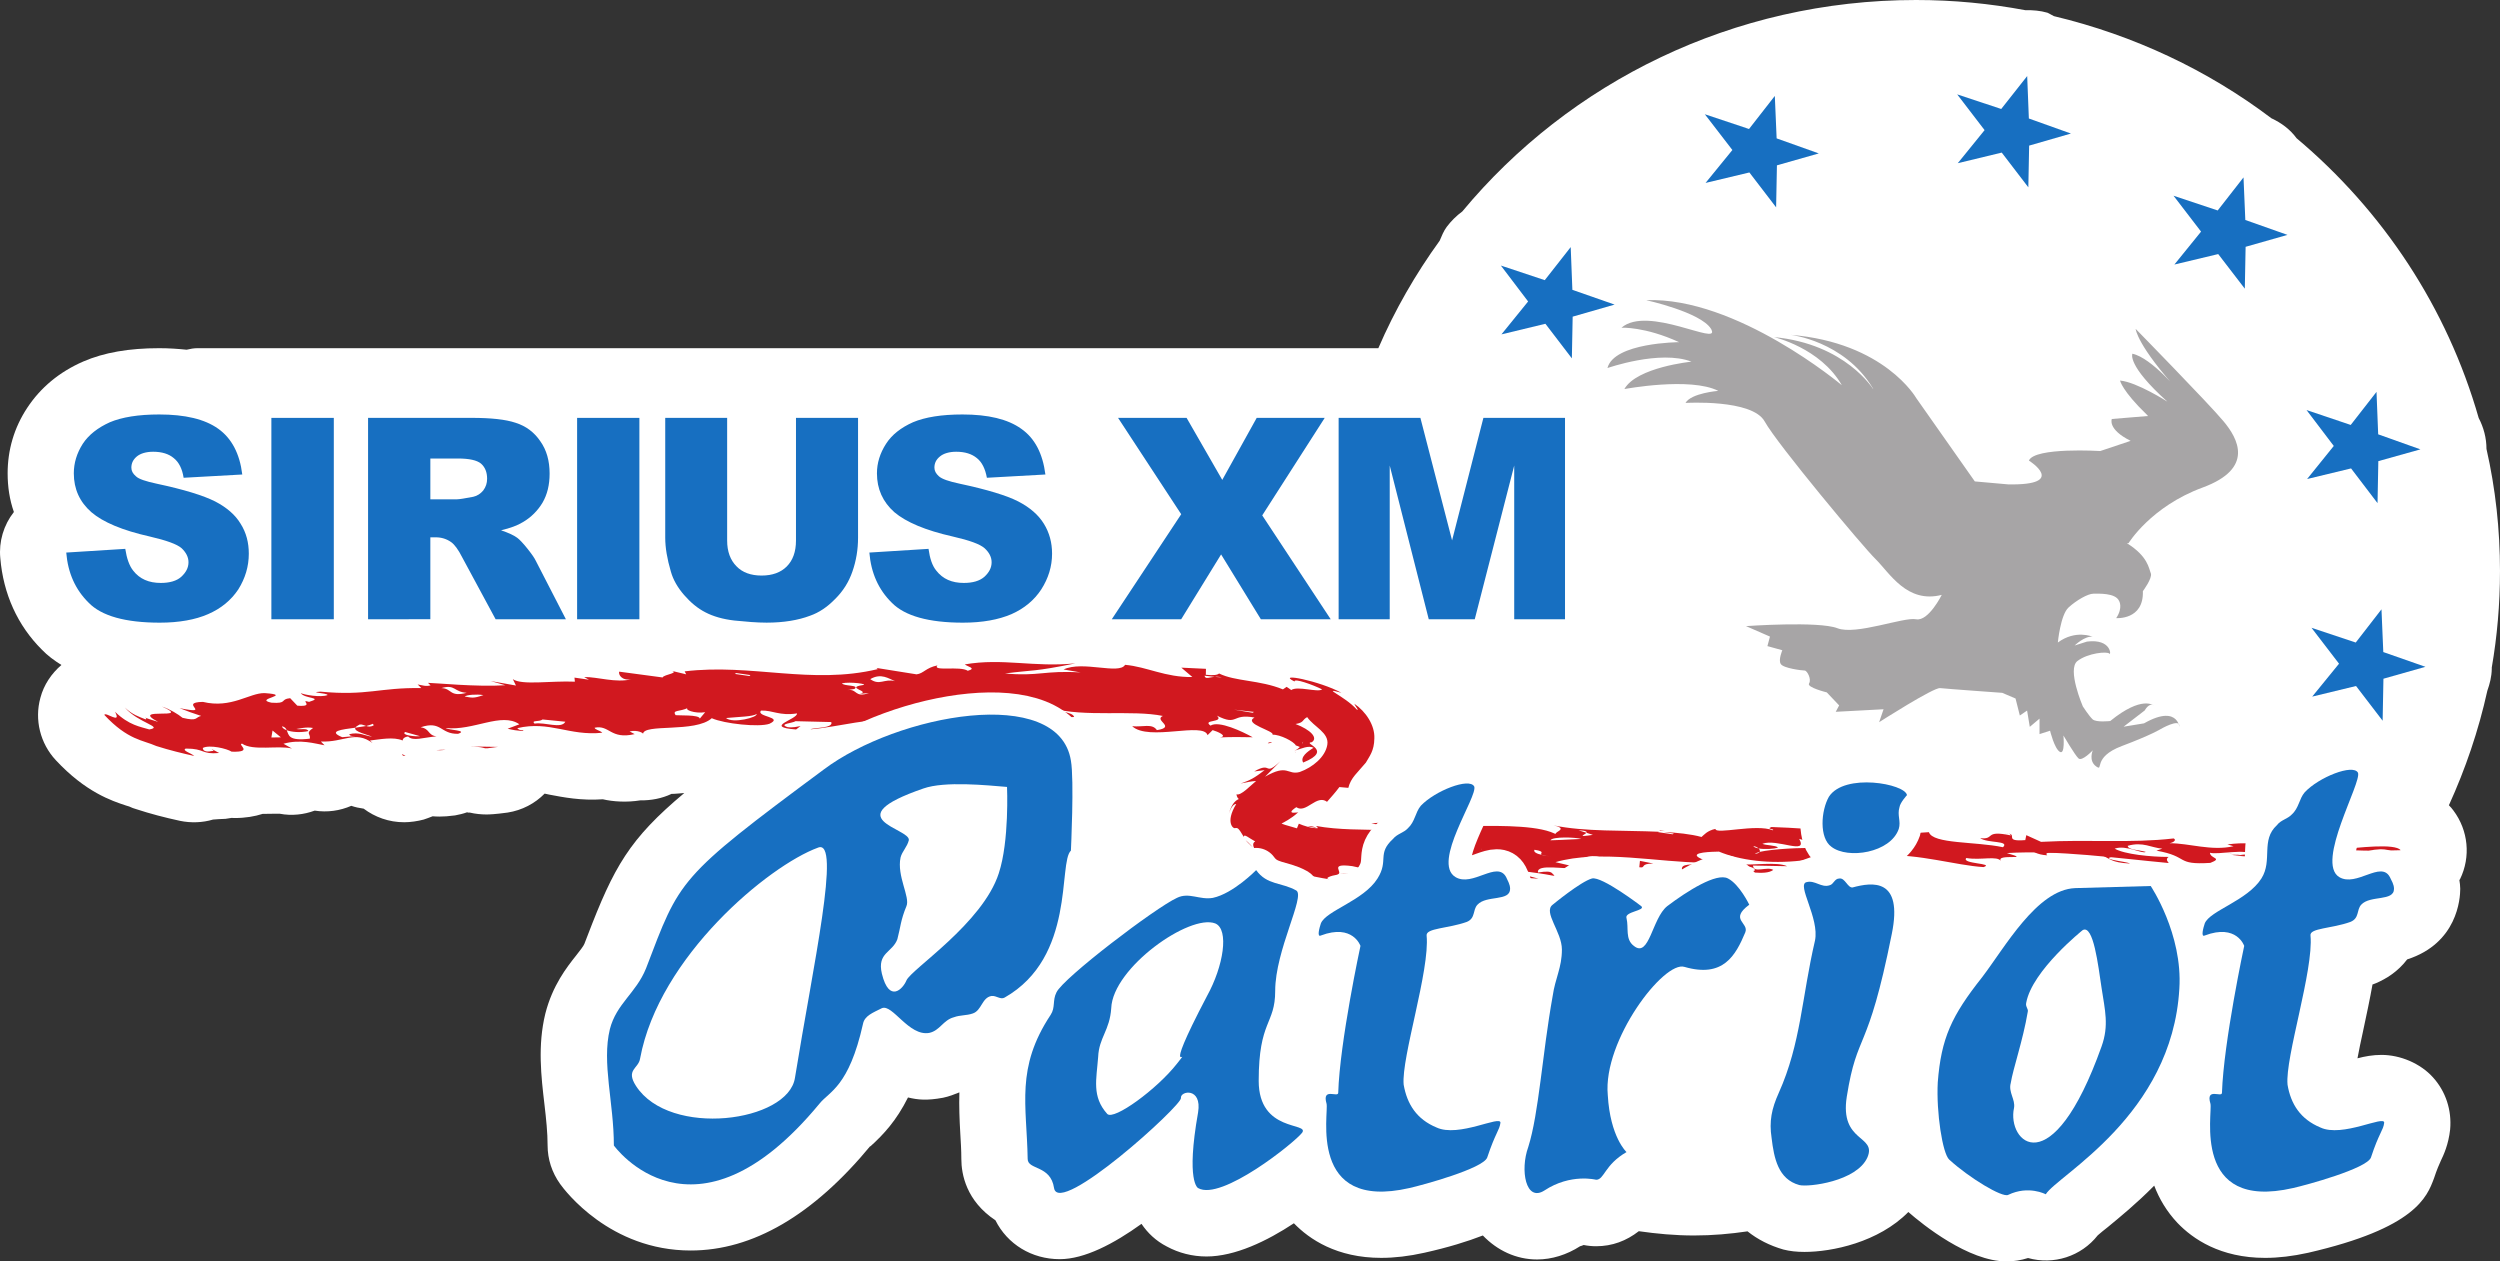 <?xml version="1.0" encoding="UTF-8" standalone="no"?>
<!-- Created with Inkscape (http://www.inkscape.org/) -->

<svg
   width="1000"
   height="504.563"
   viewBox="0 0 264.583 133.499"
   version="1.1"
   id="svg1"
   xmlns="http://www.w3.org/2000/svg"
   xmlns:svg="http://www.w3.org/2000/svg">
  <rect x="0" y="0" width="264.583" height="133.499" fill="#333333" stroke="none"/>
  <defs
     id="defs1" />
  <path
     id="path875"
     d="m 264.583,60.462 c 0,-4.43 -0.477,-8.76 -1.431,-12.952 0,-1.154 -0.3,-2.277 -0.823,-3.269 -3.338,-11.675 -10.122,-21.92 -19.275,-29.612 -0.677,-0.931 -1.607,-1.623 -2.669,-2.115 C 233.679,7.445 225.873,3.738 217.366,1.707 217.158,1.607 216.935,1.454 216.689,1.346 215.912,1.123 215.128,1.061 214.336,1.077 210.59,0.377 206.737,0 202.783,0 c -19.398,0 -36.688,8.722 -48.025,22.382 -0.631,0.461 -1.177,1.008 -1.654,1.638 -0.315,0.431 -0.531,0.961 -0.738,1.454 -2.554,3.53 -4.746,7.33 -6.492,11.376 H 20.906 c -0.385,0 -0.777,0.069 -1.154,0.162 -0.9,-0.092 -1.861,-0.162 -2.9,-0.162 -3.215,0 -5.845,0.461 -8.037,1.408 -2.554,1.115 -4.523,2.769 -5.93,4.899 -1.4,2.115 -2.077,4.476 -2.077,6.938 0,1.431 0.208,2.8 0.661,4.092 -1.084,1.377 -1.607,3.138 -1.438,4.876 0.315,3.792 1.831,7.138 4.399,9.691 0.6,0.631 1.308,1.146 2.069,1.623 -1.046,0.9 -1.861,2.092 -2.223,3.469 -0.646,2.33 -0.015,4.838 1.623,6.599 3.153,3.392 5.922,4.307 7.438,4.807 l 0.331,0.1 c 0.254,0.123 0.492,0.215 0.754,0.285 1.484,0.485 2.969,0.877 4.638,1.238 1.169,0.238 2.377,0.192 3.484,-0.138 0.377,-0.046 0.8,-0.046 1.323,-0.077 0.208,-0.031 0.438,-0.061 0.646,-0.1 l 0.315,0.015 c 1.146,0 2.123,-0.169 2.961,-0.438 0.331,-0.015 0.723,-0.015 1.092,-0.015 h 0.738 c 1.261,0.238 2.538,0.092 3.684,-0.331 1.338,0.208 2.669,0.015 3.876,-0.508 0.415,0.146 0.854,0.238 1.308,0.3 1.2,0.9 2.669,1.438 4.292,1.438 0.661,0 1.431,-0.115 2.061,-0.285 0.331,-0.108 0.631,-0.223 0.946,-0.346 0.208,0.015 0.431,0.031 0.708,0.031 0.446,0 0.984,-0.031 1.661,-0.123 0.438,-0.085 0.861,-0.177 1.277,-0.331 0.031,0.015 0.077,0.031 0.108,0.031 h 0.177 c 0.577,0.138 1.223,0.2 1.746,0.2 0.315,0 0.885,-0.015 2.254,-0.2 1.531,-0.238 2.9,-0.961 3.923,-2.007 0.177,0.031 0.361,0.069 0.538,0.115 1.431,0.269 3.307,0.646 5.622,0.485 1.092,0.254 2.523,0.346 3.961,0.115 1.131,0.015 2.269,-0.192 3.307,-0.685 h 0.015 c 0.392,0 0.869,-0.061 1.338,-0.092 -5.815,4.869 -7.438,7.776 -10.26,15.152 l -0.315,0.815 c -0.092,0.238 -0.454,0.692 -0.861,1.215 -0.992,1.246 -2.507,3.169 -3.269,6.161 -0.831,3.392 -0.438,6.684 -0.092,9.63 0.177,1.515 0.331,2.961 0.331,4.323 0,1.461 0.461,2.869 1.323,4.076 0.508,0.715 5.284,7.045 13.821,7.045 6.561,0 12.975,-3.73 19.075,-11.137 -0.092,0.092 -0.154,0.185 -0.015,0.077 1.338,-1.215 2.707,-2.669 3.938,-5.138 1.046,0.254 2.007,0.346 3.707,0.031 0.646,-0.131 1.2,-0.361 1.731,-0.569 -0.046,1.469 0.015,2.915 0.092,4.269 0.054,0.915 0.115,1.861 0.115,2.777 0,1.623 0.523,4.446 3.607,6.492 1.261,2.523 3.83,4.115 6.807,4.115 2.623,0 5.738,-1.638 8.653,-3.738 0.646,0.961 1.515,1.8 2.684,2.4 1.246,0.677 2.692,1.054 4.192,1.054 3.023,0 6.415,-1.638 9.253,-3.515 1.638,1.692 4.538,3.661 9.237,3.661 1.415,0 2.946,-0.177 4.553,-0.538 2.554,-0.569 4.584,-1.2 6.207,-1.831 1.515,1.577 3.515,2.538 5.738,2.538 1.577,0 3.153,-0.5 4.553,-1.4 0.046,0 0.3,-0.092 0.377,-0.131 0.415,0.085 0.885,0.131 1.315,0.131 1.715,0 3.207,-0.569 4.523,-1.592 1.884,0.269 3.815,0.454 5.845,0.454 1.954,0 3.861,-0.169 5.661,-0.438 1.069,0.854 2.33,1.5 3.792,1.923 0.692,0.177 1.408,0.254 2.238,0.254 2.9,0 7.822,-1.008 10.991,-4.223 1.492,1.308 6.345,5.23 10.399,5.23 0.723,0 1.531,-0.123 2.269,-0.361 2.7,0.754 5.615,-0.162 7.376,-2.4 0.285,-0.254 0.646,-0.546 1.069,-0.877 1.246,-1.031 3.03,-2.477 4.907,-4.384 0.531,1.384 1.308,2.723 2.469,3.953 1.615,1.684 4.515,3.692 9.268,3.692 1.408,0 2.923,-0.177 4.546,-0.538 11.376,-2.615 12.591,-5.907 13.329,-7.884 0.315,-0.961 0.554,-1.477 0.708,-1.823 0.315,-0.661 0.823,-1.738 1,-3.346 0.185,-2.031 -0.461,-4.03 -1.831,-5.53 -1.323,-1.461 -3.438,-2.361 -5.438,-2.361 -0.915,0 -1.754,0.154 -2.538,0.361 0.169,-0.9 0.377,-1.907 0.554,-2.7 0.408,-1.907 0.769,-3.607 1.038,-5.122 h 0.031 c 0.123,-0.046 0.223,-0.092 0.361,-0.138 1.038,-0.454 2.269,-1.184 3.277,-2.507 5.315,-1.715 5.615,-6.43 5.615,-7.468 0,-0.331 -0.046,-0.631 -0.092,-0.931 0.031,-0.046 0.061,-0.077 0.077,-0.108 1.146,-2.354 0.869,-5.153 -0.708,-7.253 -0.131,-0.192 -0.315,-0.392 -0.477,-0.554 1.754,-3.846 3.138,-7.907 4.069,-12.122 0.254,-0.708 0.454,-1.492 0.469,-2.3 v -0.154 c 0.569,-3.3 0.869,-6.699 0.869,-10.183"
     style="fill:#ffffff;fill-opacity:1;fill-rule:nonzero;stroke:none;stroke-width:7.691"
     clip-path="none" />
  <path
     id="path877"
     d="m 247.353,89.815 c 0.123,0.046 0.331,0.046 0.492,0.061 -0.461,0.031 -0.685,0.031 -0.492,-0.061"
     style="fill:#d1181f;fill-opacity:1;fill-rule:nonzero;stroke:none;stroke-width:7.691"
     clip-path="none" />
  <path
     id="path879"
     d="m 254.068,89.981 c -1.746,0.046 -4.476,0.123 -6.222,-0.108 1.538,-0.131 5.622,-0.661 6.222,0.108"
     style="fill:#d1181f;fill-opacity:1;fill-rule:nonzero;stroke:none;stroke-width:7.691"
     clip-path="none" />
  <path
     id="path881"
     d="m 246.977,88.568 2.161,0.162 c -1.246,0.262 -1.038,-0.115 -2.161,-0.162"
     style="fill:#d1181f;fill-opacity:1;fill-rule:nonzero;stroke:none;stroke-width:7.691"
     clip-path="none" />
  <path
     id="path883"
     d="m 247.803,89.259 -0.108,0.3 -1.154,-0.254 z"
     style="fill:#d1181f;fill-opacity:1;fill-rule:nonzero;stroke:none;stroke-width:7.691"
     clip-path="none" />
  <path
     id="path885"
     d="m 137.871,92.414 c 0.223,0.138 0.377,0.269 0.223,0.469 z"
     style="fill:#d1181f;fill-opacity:1;fill-rule:nonzero;stroke:none;stroke-width:7.691"
     clip-path="none" />
  <path
     id="path887"
     d="m 132.598,89.695 c -0.331,-0.331 -0.6,-0.554 -0.769,-0.785 0.246,0.231 0.438,0.392 0.769,0.785"
     style="fill:#d1181f;fill-opacity:1;fill-rule:nonzero;stroke:none;stroke-width:7.691"
     clip-path="none" />
  <path
     id="path889"
     d="m 142.693,92.429 -0.915,0.031 c 0.285,-0.031 0.615,-0.046 0.915,-0.031"
     style="fill:#d1181f;fill-opacity:1;fill-rule:nonzero;stroke:none;stroke-width:7.691"
     clip-path="none" />
  <path
     id="path891"
     d="m 197.809,91.107 c 0.808,0.192 1.592,0.377 2.177,0.508 -1.577,0.215 -1.723,-0.238 -2.177,-0.508"
     style="fill:#d1181f;fill-opacity:1;fill-rule:nonzero;stroke:none;stroke-width:7.691"
     clip-path="none" />
  <path
     id="path893"
     d="m 136.309,73.561 -0.315,0.192 c -0.223,-0.177 -0.315,-0.285 0.315,-0.192"
     style="fill:#d1181f;fill-opacity:1;fill-rule:nonzero;stroke:none;stroke-width:7.691"
     clip-path="none" />
  <path
     id="path895"
     d="m 135.632,86.916 c 0,0 -0.031,0.015 -0.138,0.092 l -0.315,0.115 z"
     style="fill:#d1181f;fill-opacity:1;fill-rule:nonzero;stroke:none;stroke-width:7.691"
     clip-path="none" />
  <path
     id="path897"
     d="m 146.118,91.963 0.031,-0.061 0.723,0.169 c -0.392,0.046 -0.631,0 -0.754,-0.108"
     style="fill:#d1181f;fill-opacity:1;fill-rule:nonzero;stroke:none;stroke-width:7.691"
     clip-path="none" />
  <path
     id="path899"
     d="m 128.858,72.45 c -0.315,-0.154 -0.631,-0.315 -0.869,-0.554 0.692,0.146 0.992,0.392 0.869,0.554"
     style="fill:#d1181f;fill-opacity:1;fill-rule:nonzero;stroke:none;stroke-width:7.691"
     clip-path="none" />
  <path
     id="path901"
     d="m 131.727,88.778 v 0 l 0.108,0.138 z"
     style="fill:#d1181f;fill-opacity:1;fill-rule:nonzero;stroke:none;stroke-width:7.691"
     clip-path="none" />
  <path
     id="path903"
     d="m 139.328,87.622 -0.977,-0.177 c 0.423,-0.031 0.754,0.038 0.977,0.177"
     style="fill:#d1181f;fill-opacity:1;fill-rule:nonzero;stroke:none;stroke-width:7.691"
     clip-path="none" />
  <path
     id="path905"
     d="m 197.809,91.107 -0.692,-0.192 c 0.315,0.015 0.531,0.069 0.692,0.192"
     style="fill:#d1181f;fill-opacity:1;fill-rule:nonzero;stroke:none;stroke-width:7.691"
     clip-path="none" />
  <path
     id="path907"
     d="m 241.599,90.461 c -0.692,0.015 -0.854,-0.154 -0.992,-0.331 0.392,0.092 0.708,0.192 0.992,0.331"
     style="fill:#d1181f;fill-opacity:1;fill-rule:nonzero;stroke:none;stroke-width:7.691"
     clip-path="none" />
  <path
     id="path909"
     d="m 15.26,77.707 -0.331,-0.123 c 0.154,0.046 0.269,0.092 0.331,0.123"
     style="fill:#d1181f;fill-opacity:1;fill-rule:nonzero;stroke:none;stroke-width:7.691"
     clip-path="none" />
  <path
     id="path911"
     d="m 42.555,79.81 0.361,0.177 c -0.223,0.046 -0.361,-0.038 -0.361,-0.177"
     style="fill:#d1181f;fill-opacity:1;fill-rule:nonzero;stroke:none;stroke-width:7.691"
     clip-path="none" />
  <path
     id="path913"
     d="m 77.767,71.323 0.154,-0.092 1.5,0.215 -0.108,0.1 z m -28.373,2 c -1.854,0.477 -1.523,-0.454 -2.677,-0.5 1.484,-0.431 1.292,0.408 2.677,0.5 m 41.895,-0.815 c -1.892,0.285 0.931,0.661 -0.3,0.915 l 0.977,-0.069 c -1.592,0.523 -1.177,-0.485 -2.284,-0.315 l 0.746,-0.123 c 0.592,-0.454 -1.169,-0.269 -1.315,-0.6 0.869,-0.192 2.915,0.092 2.177,0.192 m -40.126,1.054 c -1.1,0.392 -1.246,0.269 -1.984,0.154 0.223,-0.185 1.231,-0.262 1.984,-0.154 m 30.827,-0.408 c 0.131,0.346 -1.715,0.408 -2.138,0.269 0.169,0.438 1.4,0.346 2.423,0.361 0.123,0.031 0.331,0.061 0.646,0.031 -0.192,-0.015 -0.408,-0.031 -0.646,-0.031 -0.392,-0.085 -0.154,-0.346 -0.154,-0.492 l 0.5,-0.154 -1.4,-0.069 z m 17.606,0.631 -1.084,-0.585 -1.623,0.092 z m 30.058,0.438 c 0.285,0.031 0.508,0.061 0.723,0.077 0.869,0.269 0.677,0.885 2.254,0.715 -0.346,-0.208 -1.023,-0.085 -1.369,-0.285 0.138,-0.4 -0.092,-0.346 -0.884,-0.431 -0.185,-0.046 -0.423,-0.077 -0.723,-0.077 m -0.438,0.869 c -0.615,-0.285 -3.53,0.046 -3.869,-0.792 -1.038,0.869 2.338,0.838 3.869,0.792 m -56.393,-0.177 c -0.492,0.162 0.692,0.646 1.807,0.461 l -0.569,0.677 c -0.031,-0.431 -2.284,-0.315 -2.554,-0.361 -0.423,-0.585 0.461,-0.346 1.315,-0.777 m -44.102,1.408 c -0.138,-0.146 0.123,-0.3 -0.269,-0.508 l -0.738,-0.154 c -1.008,0.246 0.123,0.577 1.008,0.661 m 10.037,0.515 c 0.285,-0.077 0.554,-0.154 0.677,-0.238 l 0.131,0.146 c -0.3,0.208 -0.585,0.169 -0.808,0.092 -0.346,0.061 -0.738,0.115 -1.146,0.177 -0.238,0.423 1.338,0.738 1.761,0.961 -0.769,-0.115 -1.4,-0.538 -2.423,-0.269 0.138,0.138 0.031,0.208 0.646,0.192 l -1.377,0.123 c -1.577,-0.646 -0.077,-0.808 1.392,-1.008 0.046,-0.1 0.185,-0.192 0.438,-0.331 0.254,-0.046 0.454,0.077 0.708,0.154 m -8.907,0.031 c 0.3,0.069 0.415,0.223 0.492,0.415 0.538,0.2 1.431,0.277 2.3,0.092 -0.154,-0.346 -0.754,-0.131 -1.277,-0.223 0.392,-0.046 1.008,-0.238 1.769,-0.108 -0.854,0.6 -0.238,0.6 -0.346,1.131 -2.323,0.285 -2.207,-0.392 -2.446,-0.892 -0.285,-0.1 -0.492,-0.269 -0.492,-0.415 m -1.008,0.446 0.885,0.723 -1.008,0.015 z m 15.606,0.6 c -0.392,0.061 -2.046,-0.085 -1.577,-0.446 z m -2.63,-1.469 -0.777,-0.123 0.823,0.769 z m 15.606,-0.3 2.407,0.238 c -0.423,0.8 -2.146,0.015 -3.261,0.2 -0.408,-0.392 0.5,-0.154 0.854,-0.438 m 22.643,-0.585 c 0.162,0.361 -2.538,1.046 -3.23,0.431 1.369,-0.131 2.884,-0.146 3.23,-0.431 m 52.501,-0.123 -1.969,-0.331 2.107,0.238 z m 3.123,8.114 c -0.146,-1.792 -3.153,0.692 -4.292,1.069 0.385,0.523 0.238,1.577 2.538,-0.485 -1.461,1.984 -2.423,0.723 -1.7,2.538 0.169,-1.2 1.877,-1.892 2.031,-1.969 -0.377,0.315 -0.708,0.631 -0.992,0.961 1.277,0.046 1.246,-1.707 2.415,-2.115 m 23.889,7.553 -0.392,-0.415 0.615,0.431 -0.223,-0.015 0.1,0.092 c -1.138,-0.061 -2.277,-0.192 -3.407,-0.285 1.1,0.061 2.192,0.131 3.307,0.192 m 4.776,0.3 -3.069,-0.692 1.038,0.377 -2.031,-0.331 c 0.277,0.485 2.315,1.008 4.061,0.646 m -0.169,-0.761 c -0.615,-0.061 -0.885,-0.092 -1.008,-0.169 -0.523,-0.1 -0.931,-0.315 -0.777,-0.538 1.277,0.192 0.461,0.408 0.777,0.538 0.308,0.092 0.661,0.138 1.008,0.169 m 22.043,-0.485 c 0.054,-0.085 0.023,-0.254 -0.123,-0.361 -0.238,-0.054 -0.469,-0.131 -0.554,-0.238 0.223,0 0.431,0.108 0.554,0.238 0.661,0.108 1.638,0.061 2.069,-0.1 -0.254,-0.246 -1.277,-0.215 -1.661,-0.392 1.515,-0.6 4.876,1.246 3.9,-0.523 0.646,0.223 2.815,0.685 2.061,1 -1.731,-0.115 -4.946,0.077 -6.245,0.377 -0.077,0.123 -0.246,0.185 -0.515,0.2 0.077,-0.061 0.269,-0.123 0.515,-0.2 m 17.59,-0.115 -0.908,-0.046 -0.354,0.254 z m 15.698,-0.546 -0.754,0.515 1.515,0.061 z m -52.163,-0.708 c -1,0.046 -3.615,0.185 -3.253,0.123 0.223,-0.377 2.607,-0.315 3.253,-0.123 m -14.806,-0.585 2.4,0.108 c -0.761,0.077 -2.269,0.238 -2.4,-0.108 m 15.352,-0.069 -0.846,-0.262 c 0.8,0.031 0.923,0.154 0.846,0.262 l 0.677,0.223 c -1.792,0.269 -0.877,0.015 -0.677,-0.223 m -16.959,-0.138 -0.846,0.092 c -0.977,0.285 -1.215,1.092 -2.554,0.254 l 2.554,-0.254 c 0.215,-0.061 0.485,-0.123 0.846,-0.092 m 2.523,1.546 c -0.754,0.077 -0.5,0.554 -1.877,0.185 0.254,-0.361 -0.285,-1.338 -2.269,-1.038 1.515,0.692 1.638,1.038 3.646,1.408 z m -0.377,-0.823 c 1.384,0.377 3.907,0.823 3.669,1.215 0.069,-0.754 -1.923,-1.115 -2.554,-1.115 -0.361,0.031 -0.623,0 -1.115,-0.1 m -45.994,-15.96 c 1.015,0.169 2.477,1.146 4.461,0.623 l -1.523,-0.262 0.346,-0.054 -0.377,-0.377 c 0.438,1.031 -2.023,0.115 -2.907,0.069 m 32.127,15.475 c 0.661,0.6 2.63,0.546 4.015,0.661 0.346,-0.492 -1.084,-1.038 -2.6,-1.023 -1.777,-0.477 -0.754,0.754 -1.415,0.361 m -3.976,-1.261 -0.2,-0.061 c 0.061,0.138 0.077,0.454 0.154,0.577 -0.015,-0.092 0,-0.377 0.046,-0.515 m -10.383,-14.737 c 0,-0.438 -1.784,-0.569 -2.33,-0.9 -0.746,0.077 0.269,0.477 0.546,0.754 -0.392,0.038 -0.646,-0.015 -1.161,-0.108 0.238,0.915 1.4,-0.269 2.946,0.254 m -30.135,-0.146 0.3,0.085 -0.3,-0.085 c -1.169,-0.292 -1.623,0.508 -2.63,-0.215 1.161,-0.677 1.954,-0.046 2.63,0.215 m 17.067,3.361 1.484,0.238 0.138,-0.069 -1.523,-0.277 z m 13.998,0.238 0.723,0.408 0.646,-0.408 z m 76.314,12.891 -1.746,-0.115 c 0.377,-0.046 1.638,0.177 1.131,-0.123 0.238,0.046 0.885,0.046 0.615,0.238 m -74.629,-17.067 1.092,0.123 c 0.246,-0.031 0.469,-0.015 0.738,0.061 l -0.738,-0.061 c -0.585,0.031 -1.015,0.3 -1.092,-0.123 m -60.631,0.377 c -1.715,0.408 -3.546,-0.254 -5.03,-0.238 l 0.508,0.285 -1.531,-0.223 0.046,0.431 c -2.507,-0.115 -5.622,0.408 -6.568,-0.269 l 0.331,0.677 -2.684,-0.477 1.561,0.446 c -3.007,0.2 -7.545,-0.254 -8.191,-0.254 l 0.277,0.269 c -0.485,0.138 -0.877,-0.015 -1.369,-0.1 l 0.392,0.385 c -4.476,-0.069 -5.699,0.846 -10.683,0.377 -1.354,0.092 0.738,0.138 0.761,0.361 -0.731,0.285 -2.492,-0.031 -2.838,-0.208 0.377,0.615 2.484,0.446 0.877,0.931 -1.131,-0.331 0.761,0.569 -1.246,0.4 l -0.754,-0.792 c -1.115,0.108 -0.238,0.6 -1.984,0.477 -1.984,-0.415 2.446,-0.792 -0.723,-1.015 -1.592,-0.031 -3.515,1.661 -6.53,0.931 -2.707,0.046 1.184,1.392 -2.469,0.661 0.754,0.3 1.523,0.585 2.284,0.823 -0.661,0.154 -0.315,0.6 -1.969,0.2 -0.461,-0.377 -1.346,-0.923 -2.177,-1.192 3.4,1.508 -3.561,-0.046 -0.408,1.623 -0.461,-0.146 -0.915,-0.269 -1.392,-0.461 0.162,0.085 0.192,0.177 0.062,0.192 -0.661,-0.269 -1.384,-0.469 -2.2,-1.261 1.415,1.654 4.161,2.061 2.6,2.33 -0.946,-0.285 -2.146,-0.438 -3.63,-1.869 0.746,1.415 -1.023,-0.054 -1.131,0.331 2.492,2.677 4.099,2.661 5.499,3.292 1.431,0.454 2.738,0.769 4.015,1.054 -0.277,-0.285 -1.369,-0.585 -0.892,-0.785 2.077,0 1.607,0.646 3.53,0.469 l -0.792,-0.423 c 0.131,0.154 0.392,0.215 -0.031,0.223 -0.677,0.154 -0.931,-0.115 -0.9,-0.338 0.715,-0.361 2.538,0.069 3.046,0.4 2.377,0.077 0.554,-0.761 1.1,-0.854 1.154,0.808 3.861,0.154 5.284,0.523 l -0.9,-0.508 c 1.777,-0.508 3.323,-0.015 4.346,0.162 l -0.392,-0.4 c 2.43,0.115 3.615,-1.208 5.469,0.162 l -0.262,-0.269 c 0.992,-0.108 2.484,-0.423 3.446,0 0.015,-0.177 0.177,-0.377 0.585,-0.423 0.538,0.531 1.577,0.108 3.007,-0.015 -0.954,-0.115 -0.677,-0.808 -1.684,-0.961 2.207,-0.746 2.069,0.738 3.961,0.692 1.115,-0.377 -1.015,-0.377 -1.308,-0.615 2.915,0.331 5.907,-1.715 7.799,-0.392 l -1.246,0.469 c 1.184,0.285 1.784,0.254 1.654,0.131 -0.377,0.061 -0.5,-0.054 -0.631,-0.192 3.438,-0.808 5.484,0.854 8.999,0.485 -0.269,-0.262 -0.785,-0.315 -0.815,-0.531 1.592,-0.331 1.654,1.277 4.238,0.677 l -0.538,-0.285 c 0.869,-0.208 1.531,0.208 1.423,0.285 0,-1.154 5.53,-0.108 7.276,-1.684 1.323,0.592 4.984,0.977 6.099,0.592 1.577,-0.738 -1.446,-0.723 -0.892,-1.4 1.261,-0.046 1.938,0.585 3.815,0.3 0.062,0.646 -3.63,1.431 -0.1,1.7 l 0.477,-0.361 c -0.346,0.061 -0.854,0.192 -1.377,0.115 -1.023,-0.346 0.6,-0.431 0.838,-0.631 l 3.784,0.092 c 0.3,0.677 -1.969,0.585 -2.192,0.769 3.007,-0.246 6.553,-1.338 9.345,-0.946 l -0.269,-0.262 c 3.576,0.515 2.007,-1.3 4.892,-0.254 1.492,-0.192 -0.554,-0.708 1.684,-0.808 0.631,-0.015 0.269,0.254 0.154,0.331 2.792,0.208 1.215,-0.661 3.784,-0.061 l -0.554,-0.738 c 3.046,0.469 6.245,1.731 8.86,1.431 -0.138,-0.569 -1.777,-0.531 -2.43,-0.946 3.584,1.008 8.545,0.162 11.822,0.838 -1.008,0.454 1.469,1.169 -0.631,1.5 -0.5,-0.746 -1.492,-0.3 -2.615,-0.415 1.738,1.623 7.553,-0.485 7.976,0.946 l 0.538,-0.531 c 0.485,0.138 1.654,0.631 0.785,0.769 1.169,-0.046 2.315,-0.046 3.453,-0.015 -1.054,-0.585 -3.576,-1.8 -4.461,-1.231 -0.946,-0.677 1.5,-0.285 0.677,-1.054 2.269,1.146 1.515,-0.269 3.976,0.2 -1.246,0.661 2.184,1.423 1.907,1.815 0.8,-0.031 2.269,0.723 2.469,1.138 0.492,0.123 0.961,0.592 0.677,-0.223 0.238,-0.569 0.054,0.423 -0.831,0.785 0.769,-0.231 1.508,-0.6 2.031,-0.315 -0.661,0.4 -1.446,0.992 -1.1,1.561 3.338,-1.354 -0.208,-2.046 0.915,-2.154 0.692,-0.461 -0.131,-1.315 -1.723,-1.923 0.931,-0.162 0.661,-0.415 1.231,-0.731 0.708,1.038 2.346,1.638 2.131,2.93 -0.208,1.277 -1.531,2.384 -2.93,2.884 -1.331,0.346 -1.215,-0.908 -3.661,0.492 0.569,-0.585 1.123,-1.1 1.623,-1.638 -1.807,1.7 -0.8,-0.046 -2.769,1.084 l 1.1,-0.138 c -1.054,0.815 -1.546,1.084 -2.538,1.415 0.569,-0.123 1.115,-0.238 1.638,-0.269 -0.569,0.461 -1.607,1.592 -2.077,1.408 0.031,0.269 0.138,0.408 0.246,0.5 -0.185,0.1 -0.692,0.285 -1.069,1.577 0.269,-0.8 0.585,-1.084 0.792,-1.038 -1.215,2 -0.238,2.646 -0.146,2.538 0.315,-0.015 0.331,-0.108 0.961,0.946 -0.015,-0.408 0.523,0.108 1.2,0.469 -0.646,0.331 0.238,1.484 1.592,2.1 1.323,0.661 2.707,0.931 3.277,1.338 l -0.015,-0.031 c 1.038,0.238 2.031,0.454 3.007,0.6 -0.6,-0.1 0.085,-0.377 0.915,-0.508 l -0.138,0.015 c 0.9,-0.169 -1.061,-1.261 1.638,-0.9 0.469,0.1 0.961,0.208 1.4,0.331 -0.254,-0.031 -0.031,-0.231 0.115,-0.308 0.438,0.092 0.877,0.215 1.369,0.331 2.238,-1.031 4.161,0.661 6.776,0.2 -0.754,0.077 -1.907,-0.031 -1.4,-0.377 0.5,-0.108 1.246,0.015 1.669,0.192 l -0.131,-0.131 4.953,0.808 c -0.408,-0.4 -3.184,-0.477 -1.938,-0.9 0.738,-0.508 2.131,0.092 3.038,0.154 -0.123,0.285 -1.761,0.523 -0.108,0.7 0.208,-0.146 1.784,-0.446 1.038,-0.669 1.692,0.3 4.161,0.477 5.692,1 0.477,-0.115 -0.269,-0.254 -0.523,-0.285 l -0.108,0.092 c -1.038,-0.177 -0.177,-0.785 -2.192,-0.469 -0.169,-0.984 2.884,-0.285 4.638,-0.431 l -2.792,-0.661 c 4.699,-1.369 11.068,0.061 15.729,0.046 -1.354,0.315 -2.492,0.031 -2.33,0.792 2.9,0.377 2.507,0.185 5.392,0.361 l -0.238,-0.046 c 1.484,-0.4 3.546,0.361 4.507,-0.331 -0.646,-0.415 -2.115,0.408 -2.146,-0.461 l 3.615,0.069 c -1.123,-0.508 -3.615,-0.069 -5.015,-0.208 -0.992,0.061 2,0.138 1.531,0.708 -3.392,-0.061 -4.161,-0.585 -5.853,-1.4 -1.008,-0.6 1.484,-0.631 2.115,-0.646 2.177,0.908 5.33,1.338 8.73,0.946 l 1.846,-0.661 c 1.669,0.623 0.946,1.792 3.969,1.669 l -0.908,-0.477 c 0.677,-0.185 1.1,-0.246 1.415,-0.231 -1.292,-0.369 -2.677,-0.792 -3.846,-1.169 1.715,-0.992 4.946,0.554 7.453,0.769 -0.138,-0.123 -1.008,-0.169 -1.277,-0.438 3.769,-0.192 7.707,1.054 10.622,1.231 1.231,-0.415 -2.423,-0.331 -1.823,-0.961 1.538,0.269 3.277,-0.285 3.669,0.331 -0.646,-0.854 3.515,-0.015 0.615,-0.854 5.499,-0.331 11.552,0.538 17.136,1.054 -0.254,-0.292 -0.254,-0.485 -0.008,-0.646 -1.9,0 -4.676,-0.277 -5.715,-0.877 1.231,-0.431 2.93,0.6 3.292,0.346 -0.646,-0.208 -1.907,-0.208 -1.907,-0.646 1.607,-0.461 2.507,0.215 3.653,0.3 l -0.615,0.215 c 3.515,0.615 1.946,1.531 5.707,1.292 1.361,-0.531 -0.015,-0.438 -0.046,-1.069 0.9,0.238 3.753,-0.485 4.669,0.208 l -2.269,0.061 c 1.592,0.169 3.1,0.169 4.192,0.377 -0.1,-0.138 -0.177,-0.285 -0.523,-0.331 1.246,0.208 2.884,0.146 3.546,0.569 l 0.331,-0.708 c -0.738,0.331 -2.992,0.392 -3.384,0 0.2,-0.615 2.5,-0.223 3.476,-0.3 -4.407,-0.146 -4.469,-1.231 -8.191,-0.761 l 0.646,0.192 c -2.33,0.538 -4.715,-0.331 -6.761,-0.315 0.569,-0.131 0.692,-0.392 0.423,-0.508 -4.492,0.523 -8.907,0.085 -14.029,0.361 l -1.561,-0.708 -0.108,0.523 c -2.492,0.2 -0.531,-0.738 -2.146,-0.708 0.615,0 0.508,0.092 0.631,0.215 -2.915,-0.615 -1.623,0.477 -3.261,0.285 0.777,0.554 3.169,0.238 2.415,0.961 -2.915,-0.615 -7.422,-0.331 -7.838,-1.592 -5.422,0.431 -12.122,-0.423 -16.659,-0.546 -0.631,0.231 0.361,0.185 0.146,0.346 -1.815,-0.715 -6.053,0.485 -6.084,-0.146 -0.869,0.177 -1.231,0.661 -1.469,0.854 -1.161,-0.315 -2.554,-0.446 -4.03,-0.538 l 1.1,0.177 -0.123,0.077 -1.531,-0.223 0.061,-0.046 c -3.684,-0.169 -7.845,0.015 -11.145,-0.677 1.907,0.423 -0.485,0.785 0.431,1.038 -1.677,-1.038 -5.692,-0.992 -8.937,-0.977 0.015,0.223 -0.223,0.392 0.138,0.554 l -1.861,-0.454 0.254,0.277 c -3.4,0.115 -6.968,-1.1 -9.299,-0.615 1.454,0.131 1.384,0.338 1.546,0.685 -2.507,-0.085 -4.946,0 -7.422,-0.446 0.108,0.077 0.2,0.131 0.2,0.238 -0.646,0.031 -1.477,-0.254 -2,-0.477 l -0.2,0.492 c -1.361,-0.423 -2.007,-0.454 -1.815,-0.946 -0.869,0.392 -1.138,0.162 0.108,0.469 0.238,-0.092 1.154,-0.592 1.738,-1.131 0.6,-0.254 -1.561,0.346 -0.1,-0.631 1.031,0.723 2.146,-1.4 3.253,-0.569 0.423,-0.485 0.877,-0.977 1.308,-1.561 l 0.946,0.085 c 0.262,-1.077 0.977,-1.607 1.854,-2.669 0.369,-0.661 0.885,-1.231 0.9,-2.569 0.061,-1.384 -0.9,-2.838 -2.123,-3.669 0.123,0.3 0.561,0.785 0.262,0.615 -1.323,-1.469 -3.907,-2.4 -1.623,-1.769 -2.269,-1.246 -6.999,-2.192 -4.961,-1.192 -0.092,-0.385 1.923,0.331 2.915,0.831 -0.454,0.361 -2.615,-0.408 -3.277,0.077 -0.061,-0.092 -0.315,-0.215 -0.477,-0.346 l -0.392,0.269 c -2.461,-1.008 -5.046,-0.831 -6.761,-1.684 -0.123,0.138 -0.554,0.238 -1.4,0.138 l 0.015,-0.631 -2.607,-0.123 1.169,0.992 c -2.869,0.046 -4.792,-1.084 -7.122,-1.292 -0.615,1.069 -4.507,-0.469 -6.507,0.492 l 1.807,0.315 c -3.83,-0.238 -4.446,0.438 -8.007,0.108 3.015,-0.392 3.03,-0.162 7.453,-1.069 -4.453,0.438 -7.668,-0.585 -11.706,0.108 0.254,0.238 1.292,0.408 0.315,0.677 -0.808,-0.538 -3.8,0.092 -3.215,-0.569 -1.246,0.254 -1.454,0.854 -2.207,0.946 l -4.238,-0.677 0.138,0.123 c -7.061,1.692 -13.345,-0.615 -20.444,0.238 l 0.162,0.315 -1.815,-0.438 c 1.408,0.285 -0.585,0.438 -0.677,0.769 l -4.599,-0.615 c -0.092,0.285 0.231,0.992 1.323,0.808"
     style="fill:#d1181f;fill-opacity:1;fill-rule:nonzero;stroke:none;stroke-width:7.691"
     clip-path="none" />
  <path
     id="path915"
     d="m 47.167,79.345 c -0.469,0.077 -0.769,0.061 -1.008,0.046 0.331,-0.031 0.646,-0.046 1.008,-0.046"
     style="fill:#d1181f;fill-opacity:1;fill-rule:nonzero;stroke:none;stroke-width:7.691"
     clip-path="none" />
  <path
     id="path917"
     d="m 134.176,78.669 c 0.061,-0.108 0.223,-0.123 0.438,-0.138 -0.046,0.061 -0.154,0.123 -0.438,0.138"
     style="fill:#d1181f;fill-opacity:1;fill-rule:nonzero;stroke:none;stroke-width:7.691"
     clip-path="none" />
  <path
     id="path919"
     d="m 137.014,79.555 0.092,0.046 0.031,0.046 z"
     style="fill:#d1181f;fill-opacity:1;fill-rule:nonzero;stroke:none;stroke-width:7.691"
     clip-path="none" />
  <path
     id="path921"
     d="m 240.518,91.002 c 0.8,0.523 -0.754,0.108 -1.384,0.123 0.631,-0.015 0.861,-0.392 1.384,-0.123"
     style="fill:#d1181f;fill-opacity:1;fill-rule:nonzero;stroke:none;stroke-width:7.691"
     clip-path="none" />
  <path
     id="path923"
     d="m 235.546,90.206 c 0.361,0.154 0.9,0.238 1.561,0.269 -0.408,0.031 -0.854,-0.015 -1.561,-0.269"
     style="fill:#d1181f;fill-opacity:1;fill-rule:nonzero;stroke:none;stroke-width:7.691"
     clip-path="none" />
  <path
     id="path925"
     d="m 239.571,90.371 c -0.961,0.123 -1.784,0.154 -2.461,0.108 0.615,-0.015 1.154,-0.231 2.461,-0.108"
     style="fill:#d1181f;fill-opacity:1;fill-rule:nonzero;stroke:none;stroke-width:7.691"
     clip-path="none" />
  <path
     id="path927"
     d="m 222.206,90.401 c 0.769,0.331 2.284,0.154 2.284,0.154 -3.277,0.315 0.646,0.6 0.931,0.838 -2.031,-0.108 -2.061,-0.515 -3.215,-0.992"
     style="fill:#d1181f;fill-opacity:1;fill-rule:nonzero;stroke:none;stroke-width:7.691"
     clip-path="none" />
  <path
     id="path929"
     d="m 217.895,90.236 c 0.315,0 0.661,-0.031 0.9,-0.077 -0.331,0.092 -0.631,0.092 -0.9,0.077"
     style="fill:#d1181f;fill-opacity:1;fill-rule:nonzero;stroke:none;stroke-width:7.691"
     clip-path="none" />
  <path
     id="path931"
     d="m 216.662,90.521 c -1.115,-0.061 -1.515,-0.438 -2.046,-0.708 1.384,-0.269 2.254,0.315 3.277,0.423 -0.792,0 -1.592,-0.061 -1.231,0.285"
     style="fill:#d1181f;fill-opacity:1;fill-rule:nonzero;stroke:none;stroke-width:7.691"
     clip-path="none" />
  <path
     id="path933"
     d="m 181.961,92.279 c 0.238,0.031 0.869,0.031 0.885,0.238 l -1.877,0.031 c -0.754,-0.108 0.6,-0.208 0.992,-0.269"
     style="fill:#d1181f;fill-opacity:1;fill-rule:nonzero;stroke:none;stroke-width:7.691"
     clip-path="none" />
  <path
     id="path935"
     d="m 174.976,91.393 c -1.5,0 -0.708,0.508 -1.484,0.392 l 0.069,-0.677 z"
     style="fill:#d1181f;fill-opacity:1;fill-rule:nonzero;stroke:none;stroke-width:7.691"
     clip-path="none" />
  <path
     id="path937"
     d="m 175.682,87.878 0.469,0.046 h -0.531 z"
     style="fill:#d1181f;fill-opacity:1;fill-rule:nonzero;stroke:none;stroke-width:7.691"
     clip-path="none" />
  <path
     id="path939"
     d="m 167.735,92.173 1.069,0.785 c -1.277,-0.2 -1.308,-0.815 -1.069,-0.785"
     style="fill:#d1181f;fill-opacity:1;fill-rule:nonzero;stroke:none;stroke-width:7.691"
     clip-path="none" />
  <path
     id="path941"
     d="m 161.951,92.759 0.884,0.238 -2.777,-0.192 z"
     style="fill:#d1181f;fill-opacity:1;fill-rule:nonzero;stroke:none;stroke-width:7.691"
     clip-path="none" />
  <path
     id="path943"
     d="m 154.966,92.399 -0.254,0.154 -1.892,-0.215 z"
     style="fill:#d1181f;fill-opacity:1;fill-rule:nonzero;stroke:none;stroke-width:7.691"
     clip-path="none" />
  <path
     id="path945"
     d="m 104.702,77.167 c -0.315,-0.661 2.73,-0.454 3.607,-0.631 -0.6,0.838 -2.454,-0.208 -3.607,0.631"
     style="fill:#d1181f;fill-opacity:1;fill-rule:nonzero;stroke:none;stroke-width:7.691"
     clip-path="none" />
  <path
     id="path947"
     d="m 49.781,79 2.915,0.046 c -2.223,0.331 -0.631,0.031 -2.915,-0.046"
     style="fill:#d1181f;fill-opacity:1;fill-rule:nonzero;stroke:none;stroke-width:7.691"
     clip-path="none" />
  <path
     id="path949"
     d="m 166.233,26.151 0.177,4.523 4.469,1.561 -4.438,1.277 -0.085,4.415 -2.8,-3.661 -4.653,1.123 2.823,-3.484 -2.884,-3.8 4.646,1.546 z"
     style="fill:#176fc1;fill-opacity:1;fill-rule:nonzero;stroke:none;stroke-width:7.691"
     clip-path="none" />
  <path
     id="path951"
     d="m 187.835,10.153 0.192,4.492 4.461,1.592 -4.43,1.261 -0.085,4.446 -2.83,-3.692 -4.638,1.108 2.838,-3.484 -2.915,-3.784 4.676,1.561 z"
     style="fill:#176fc1;fill-opacity:1;fill-rule:nonzero;stroke:none;stroke-width:7.691"
     clip-path="none" />
  <path
     id="path953"
     d="m 214.544,8.049 0.177,4.492 4.453,1.592 -4.423,1.277 -0.085,4.415 -2.815,-3.676 -4.653,1.123 2.838,-3.5 -2.9,-3.784 4.661,1.546 z"
     style="fill:#176fc1;fill-opacity:1;fill-rule:nonzero;stroke:none;stroke-width:7.691"
     clip-path="none" />
  <path
     id="path955"
     d="m 237.438,18.775 0.192,4.507 4.461,1.577 -4.43,1.261 -0.085,4.43 -2.815,-3.661 -4.638,1.108 2.823,-3.484 -2.915,-3.8 4.676,1.561 z"
     style="fill:#176fc1;fill-opacity:1;fill-rule:nonzero;stroke:none;stroke-width:7.691"
     clip-path="none" />
  <path
     id="path957"
     d="m 251.514,41.474 0.177,4.492 4.469,1.592 -4.453,1.246 -0.085,4.446 -2.8,-3.676 -4.653,1.123 2.823,-3.5 -2.884,-3.8 4.676,1.577 z"
     style="fill:#176fc1;fill-opacity:1;fill-rule:nonzero;stroke:none;stroke-width:7.691"
     clip-path="none" />
  <path
     id="path959"
     d="m 252.04,64.487 0.192,4.523 4.461,1.561 -4.446,1.261 -0.085,4.446 -2.815,-3.676 -4.638,1.123 2.838,-3.484 -2.915,-3.8 4.684,1.561 z"
     style="fill:#176fc1;fill-opacity:1;fill-rule:nonzero;stroke:none;stroke-width:7.691"
     clip-path="none" />
  <path
     id="path961"
     d="m 7.013,58.479 6.245,-0.392 c 0.154,1.008 0.423,1.792 0.846,2.315 0.677,0.869 1.638,1.292 2.915,1.292 0.931,0 1.669,-0.208 2.161,-0.646 0.508,-0.469 0.769,-0.961 0.769,-1.546 0,-0.546 -0.262,-1.038 -0.723,-1.477 -0.485,-0.431 -1.623,-0.838 -3.384,-1.246 -2.884,-0.646 -4.938,-1.515 -6.168,-2.569 -1.246,-1.092 -1.861,-2.461 -1.861,-4.115 0,-1.092 0.315,-2.131 0.946,-3.123 0.631,-0.961 1.607,-1.715 2.869,-2.284 1.277,-0.538 3.015,-0.823 5.222,-0.823 2.738,0 4.822,0.492 6.253,1.515 1.408,1.008 2.269,2.615 2.538,4.838 l -6.207,0.346 c -0.146,-0.961 -0.508,-1.654 -1.038,-2.077 -0.523,-0.446 -1.261,-0.677 -2.177,-0.677 -0.761,0 -1.354,0.185 -1.738,0.5 -0.392,0.331 -0.577,0.715 -0.577,1.184 0,0.346 0.154,0.631 0.485,0.915 0.285,0.285 1.038,0.538 2.207,0.785 2.884,0.615 4.93,1.246 6.176,1.877 1.246,0.646 2.146,1.438 2.7,2.369 0.592,0.938 0.861,1.984 0.861,3.161 0,1.346 -0.377,2.607 -1.115,3.784 -0.761,1.138 -1.815,2.015 -3.2,2.615 -1.338,0.585 -3.061,0.9 -5.107,0.9 -3.638,0 -6.161,-0.708 -7.522,-2.107 -1.415,-1.392 -2.2,-3.153 -2.377,-5.315"
     style="fill:#176fc1;fill-opacity:1;fill-rule:nonzero;stroke:none;stroke-width:7.691"
     clip-path="none" />
  <path
     id="path963"
     d="m 28.721,44.226 h 6.607 v 21.313 h -6.607 z"
     style="fill:#176fc1;fill-opacity:1;fill-rule:nonzero;stroke:none;stroke-width:7.691"
     clip-path="none" />
  <path
     id="path965"
     d="m 45.545,52.846 h 2.777 c 0.315,0 0.892,-0.108 1.761,-0.269 0.423,-0.092 0.777,-0.331 1.054,-0.661 0.285,-0.377 0.415,-0.785 0.415,-1.246 0,-0.692 -0.208,-1.215 -0.646,-1.607 -0.446,-0.361 -1.246,-0.538 -2.461,-0.538 h -2.9 z m -6.591,12.691 v -21.313 h 10.96 c 2.031,0 3.592,0.162 4.661,0.523 1.092,0.346 1.954,0.992 2.6,1.938 0.677,0.946 0.992,2.092 0.992,3.438 0,1.192 -0.246,2.215 -0.754,3.084 -0.492,0.823 -1.2,1.546 -2.077,2.054 -0.554,0.346 -1.331,0.631 -2.307,0.861 0.777,0.269 1.346,0.523 1.707,0.792 0.231,0.169 0.585,0.531 1.054,1.115 0.454,0.569 0.769,1.008 0.915,1.323 l 3.184,6.184 h -7.438 l -3.515,-6.515 c -0.431,-0.861 -0.838,-1.4 -1.2,-1.654 -0.477,-0.331 -1.008,-0.5 -1.607,-0.5 h -0.585 v 8.668 z"
     style="fill:#176fc1;fill-opacity:1;fill-rule:nonzero;stroke:none;stroke-width:7.691"
     clip-path="none" />
  <path
     id="path967"
     d="m 61.078,44.226 h 6.591 v 21.313 h -6.591 z"
     style="fill:#176fc1;fill-opacity:1;fill-rule:nonzero;stroke:none;stroke-width:7.691"
     clip-path="none" />
  <path
     id="path969"
     d="m 84.242,44.223 h 6.568 v 12.691 c 0,1.246 -0.2,2.438 -0.592,3.561 -0.385,1.131 -1.008,2.107 -1.846,2.93 -0.823,0.846 -1.7,1.431 -2.646,1.761 -1.261,0.477 -2.807,0.731 -4.592,0.731 -1.038,0 -2.177,-0.1 -3.4,-0.223 -1.215,-0.138 -2.254,-0.438 -3.077,-0.869 -0.831,-0.423 -1.561,-1.038 -2.254,-1.831 -0.692,-0.8 -1.154,-1.607 -1.4,-2.469 -0.4,-1.354 -0.6,-2.554 -0.6,-3.592 v -12.691 h 6.553 v 12.991 c 0,1.146 0.331,2.061 0.992,2.723 0.615,0.646 1.515,0.977 2.654,0.977 1.146,0 2.031,-0.331 2.661,-0.961 0.646,-0.646 0.977,-1.561 0.977,-2.738 z"
     style="fill:#176fc1;fill-opacity:1;fill-rule:nonzero;stroke:none;stroke-width:7.691"
     clip-path="none" />
  <path
     id="path971"
     d="m 92.008,58.479 6.261,-0.392 c 0.138,1.008 0.392,1.792 0.831,2.315 0.677,0.869 1.638,1.292 2.9,1.292 0.946,0 1.669,-0.208 2.177,-0.646 0.508,-0.469 0.769,-0.961 0.769,-1.546 0,-0.546 -0.262,-1.038 -0.738,-1.477 -0.485,-0.431 -1.592,-0.838 -3.384,-1.246 -2.869,-0.646 -4.922,-1.515 -6.168,-2.569 -1.231,-1.092 -1.846,-2.461 -1.846,-4.115 0,-1.092 0.323,-2.131 0.961,-3.123 0.615,-0.961 1.577,-1.715 2.853,-2.284 1.277,-0.538 3.015,-0.823 5.238,-0.823 2.723,0 4.792,0.492 6.222,1.515 1.438,1.008 2.269,2.615 2.554,4.838 l -6.192,0.346 c -0.177,-0.961 -0.523,-1.654 -1.054,-2.077 -0.538,-0.446 -1.261,-0.677 -2.192,-0.677 -0.746,0 -1.346,0.185 -1.723,0.5 -0.408,0.331 -0.585,0.715 -0.585,1.184 0,0.346 0.162,0.631 0.477,0.915 0.315,0.285 1.038,0.538 2.207,0.785 2.884,0.615 4.961,1.246 6.192,1.877 1.246,0.646 2.146,1.438 2.715,2.369 0.577,0.938 0.861,1.984 0.861,3.161 0,1.346 -0.392,2.607 -1.146,3.784 -0.746,1.138 -1.8,2.015 -3.153,2.615 -1.369,0.585 -3.061,0.9 -5.138,0.9 -3.623,0 -6.145,-0.708 -7.522,-2.107 -1.415,-1.392 -2.2,-3.153 -2.377,-5.315"
     style="fill:#176fc1;fill-opacity:1;fill-rule:nonzero;stroke:none;stroke-width:7.691"
     clip-path="none" />
  <path
     id="path973"
     d="m 118.327,44.223 h 7.253 l 3.776,6.568 3.646,-6.568 h 7.199 l -6.615,10.322 7.245,10.991 h -7.391 l -4.207,-6.861 -4.223,6.861 h -7.345 l 7.345,-11.114 z"
     style="fill:#176fc1;fill-opacity:1;fill-rule:nonzero;stroke:none;stroke-width:7.691"
     clip-path="none" />
  <path
     id="path975"
     d="m 141.672,44.223 h 8.653 l 3.353,12.968 3.315,-12.968 h 8.637 v 21.313 h -5.376 v -16.267 l -4.176,16.267 h -4.869 l -4.13,-16.267 v 16.267 h -5.407 z"
     style="fill:#176fc1;fill-opacity:1;fill-rule:nonzero;stroke:none;stroke-width:7.691"
     clip-path="none" />
  <path
     id="path977"
     d="m 225.27,57.488 c 0,0 2.361,-3.876 7.845,-5.892 5.492,-2.023 3.753,-5.176 2.192,-7.03 -1.577,-1.892 -9.283,-9.76 -9.283,-9.76 0,0 0.115,1.754 4.73,6.776 0,0 -3.023,-3.715 -5.076,-4.146 0,0 -0.615,1.2 3.707,5.076 0,0 -3.23,-2.077 -5.015,-2.238 0,0 0.208,1.077 2.838,3.615 0.031,0.046 0.077,0.092 0.123,0.138 l -3.83,0.315 c 0,0 -0.485,1.084 1.992,2.315 l -3.215,1.077 c 0,0 -6.922,-0.431 -7.553,1.008 0,0 4.192,2.63 -2.177,2.523 l -3.546,-0.315 -6.207,-8.83 c 0,0 -3.346,-5.876 -13.306,-6.684 0,0 5.645,0.615 8.699,5.615 0.023,0.046 0.054,0.092 0.069,0.154 0,0 -2.915,-4.807 -10.514,-5.53 0,0 4.915,1.131 7.184,5.092 0,0 -11.152,-9.376 -20.705,-8.999 0,0 5.738,1.261 6.853,3.023 0.031,0.031 0.046,0.061 0.046,0.092 0.946,1.8 -6.745,-2.615 -9.514,-0.2 0,0 2.484,-0.131 6.099,1.531 0,0 -6.891,0.031 -7.584,2.738 0,0 5.561,-1.954 8.891,-0.677 0,0 -5.799,0.585 -7.099,2.9 0,0 6.968,-1.308 9.937,0.192 0,0 -2.869,0.231 -3.469,1.277 0,0 7.076,-0.431 8.384,1.969 1.323,2.392 10.483,13.352 11.706,14.529 1.531,1.515 3.346,4.761 7.03,3.815 0,0 -1.4,2.823 -2.707,2.584 -1.308,-0.269 -6.384,1.715 -8.337,0.946 -1.984,-0.769 -9.676,-0.223 -9.676,-0.223 l 2.538,1.108 -0.269,1.008 1.577,0.438 c 0,0 -0.446,1.046 -0.162,1.454 0.269,0.454 2.238,0.692 2.523,0.692 0.269,0 0.754,0.931 0.469,1.369 -0.277,0.415 1.877,0.946 1.877,0.946 l 1.308,1.377 -0.361,0.677 5.061,-0.269 -0.469,1.369 c 0,0 5.799,-3.715 6.461,-3.607 0.661,0.077 6.568,0.5 6.568,0.5 l 1.408,0.6 0.454,1.8 0.769,-0.523 0.285,1.723 1.031,-0.869 v 1.638 l 1.115,-0.361 c 0,0 0.461,1.907 1.038,2.238 0.569,0.346 0.377,-1.731 0.377,-1.731 0,0 1.215,2.077 1.592,2.423 0.369,0.361 1.515,-0.854 1.515,-0.854 0,0 -0.485,1.108 0.361,1.707 0.838,0.585 -0.469,-0.961 2.715,-2.161 3.184,-1.2 4.115,-1.8 4.115,-1.8 0,0 1.969,-1.131 1.969,-0.346 0.015,0.777 0.2,-2.492 -3.738,-0.254 l -2.161,0.354 2.238,-1.723 c 0,0 0.461,-0.869 0.946,-0.515 0,0 -1.223,-1.108 -4.599,1.638 0,0 -1.484,0.169 -1.861,-0.177 -0.377,-0.346 -1.038,-1.369 -1.038,-1.369 0,0 -1.7,-3.953 -0.569,-4.807 1.108,-0.854 3.169,-1.038 3.377,-0.777 0.185,0.269 0.262,-1.607 -2.369,-1.277 l -1.308,0.415 c 0,0 1.054,-1.023 1.892,-0.931 0,0 -1.792,-0.777 -3.669,0.615 0,0 0.277,-2.93 1.131,-3.707 0.838,-0.769 2.054,-1.461 2.63,-1.461 0.538,0 2.323,-0.1 2.715,0.754 0,0 0.454,0.708 -0.3,1.831 0,0 2.93,0.231 2.823,-2.853 0,0 1.023,-1.369 0.846,-1.877 -0.215,-0.508 -0.285,-1.8 -2.538,-3.2"
     style="fill:#a7a5a6;fill-opacity:1;fill-rule:nonzero;stroke:none;stroke-width:7.691"
     clip-path="none" />
  <path
     id="path979"
     d="m 105.708,92.414 c 1.123,-3.407 0.869,-9.13 0.869,-9.13 -2.069,-0.169 -6.576,-0.638 -8.845,0.162 -9.36,3.23 -1.384,4.207 -1.546,5.469 -0.169,0.708 -0.708,1.184 -0.877,1.831 -0.415,1.969 1.038,4.207 0.623,5.153 -0.623,1.5 -0.623,2.238 -0.961,3.5 -0.515,1.415 -2.169,1.415 -1.638,3.653 0.777,3.169 2.238,1.592 2.6,0.708 0.508,-1.192 8.061,-6.03 9.776,-11.345 m -19.136,-2.707 c -5.215,1.907 -16.829,11.514 -18.828,22.313 -0.162,1.092 -1.561,1.169 -0.431,2.915 3.561,5.499 16.121,3.83 16.821,-0.877 1.907,-11.806 4.93,-25.366 2.438,-24.351 M 64.967,121.226 c 0,-4.538 -1.292,-8.73 -0.423,-12.306 0.692,-2.7 2.769,-3.815 3.823,-6.422 3.615,-9.453 3.269,-9.53 18.805,-21.051 7.799,-5.869 24.874,-9.03 26.166,-0.946 0.361,2 0,9.522 0,9.522 -1.369,1.269 0.531,11.268 -7.015,15.552 -0.438,0.254 -0.869,-0.223 -1.384,-0.169 -1.031,0.169 -1.031,1.538 -1.992,1.854 -0.692,0.238 -1.308,0.146 -2,0.4 -1.131,0.3 -1.477,1.415 -2.6,1.654 -2.161,0.392 -3.892,-3.092 -5.015,-2.615 -0.961,0.485 -1.838,0.8 -2,1.669 -1.492,6.668 -3.561,7.138 -4.599,8.43 -13.352,16.175 -21.767,4.43 -21.767,4.43"
     style="fill:#176fc1;fill-opacity:1;fill-rule:nonzero;stroke:none;stroke-width:7.691"
     clip-path="none" />
  <path
     id="path981"
     d="m 105.708,92.414 c 1.123,-3.407 0.869,-9.13 0.869,-9.13 -2.069,-0.169 -6.576,-0.638 -8.845,0.162 -9.36,3.23 -1.384,4.207 -1.546,5.469 -0.169,0.708 -0.708,1.184 -0.877,1.831 -0.415,1.969 1.038,4.207 0.623,5.153 -0.623,1.5 -0.623,2.238 -0.961,3.5 -0.515,1.415 -2.169,1.415 -1.638,3.653 0.777,3.169 2.238,1.592 2.6,0.708 0.508,-1.192 8.061,-6.03 9.776,-11.345 z m -19.136,-2.707 c -5.215,1.907 -16.829,11.514 -18.828,22.313 -0.162,1.092 -1.561,1.169 -0.431,2.915 3.561,5.499 16.121,3.83 16.821,-0.877 1.907,-11.806 4.93,-25.366 2.438,-24.351 z M 64.967,121.226 c 0,-4.538 -1.292,-8.73 -0.423,-12.306 0.692,-2.7 2.769,-3.815 3.823,-6.422 3.615,-9.453 3.269,-9.53 18.805,-21.051 7.799,-5.869 24.874,-9.03 26.166,-0.946 0.361,2 0,9.522 0,9.522 -1.369,1.269 0.531,11.268 -7.015,15.552 -0.438,0.254 -0.869,-0.223 -1.384,-0.169 -1.031,0.169 -1.031,1.538 -1.992,1.854 -0.692,0.238 -1.308,0.146 -2,0.4 -1.131,0.3 -1.477,1.415 -2.6,1.654 -2.161,0.392 -3.892,-3.092 -5.015,-2.615 -0.961,0.485 -1.838,0.8 -2,1.669 -1.492,6.668 -3.561,7.138 -4.599,8.43 -13.352,16.175 -21.767,4.43 -21.767,4.43 z"
     style="fill:none;stroke:#ffffff;stroke-width:4.699;stroke-linecap:round;stroke-linejoin:round;stroke-miterlimit:4;stroke-dasharray:none;stroke-opacity:1"
     clip-path="none" />
  <path
     id="path983"
     d="m 117.606,106.7 c -0.162,2.377 -1.292,3.092 -1.384,5.153 -0.177,2.384 -0.692,4.192 0.961,6.038 0.692,0.723 5.276,-2.63 7.376,-5.315 1.877,-2.392 -2.023,2.761 3.184,-7.168 1.746,-3.153 2.361,-7.045 0.877,-7.676 -2.692,-1.054 -10.853,4.684 -11.014,8.968 m 17.352,-1.831 c 0,3.576 -1.746,3.092 -1.746,9.522 0,5.484 5.384,4.369 4.599,5.484 -0.769,1.023 -8.576,7.284 -11.014,5.861 0,0 -1.308,-0.615 0,-8.007 0.438,-2.692 -1.907,-2.284 -1.815,-1.523 0.162,0.738 -12.921,12.622 -13.429,9.53 -0.361,-2.454 -2.792,-1.892 -2.792,-3.084 -0.092,-5.707 -1.292,-9.614 2.43,-15.244 0.523,-0.8 0.177,-1.508 0.615,-2.377 0.692,-1.515 10.483,-8.968 12.752,-10.006 1.277,-0.631 2.392,0.246 3.8,0 2.169,-0.461 4.584,-2.938 4.584,-2.938 1.146,1.607 2.692,1.277 4.253,2.161 0.961,0.615 -2.238,6.322 -2.238,10.622"
     style="fill:#176fc1;fill-opacity:1;fill-rule:nonzero;stroke:none;stroke-width:7.691"
     clip-path="none" />
  <path
     id="path985"
     d="m 117.606,106.7 c -0.162,2.377 -1.292,3.092 -1.384,5.153 -0.177,2.384 -0.692,4.192 0.961,6.038 0.692,0.723 5.276,-2.63 7.376,-5.315 1.877,-2.392 -2.023,2.761 3.184,-7.168 1.746,-3.153 2.361,-7.045 0.877,-7.676 -2.692,-1.054 -10.853,4.684 -11.014,8.968 z m 17.352,-1.831 c 0,3.576 -1.746,3.092 -1.746,9.522 0,5.484 5.384,4.369 4.599,5.484 -0.769,1.023 -8.576,7.284 -11.014,5.861 0,0 -1.308,-0.615 0,-8.007 0.438,-2.692 -1.907,-2.284 -1.815,-1.523 0.162,0.738 -12.921,12.622 -13.429,9.53 -0.361,-2.454 -2.792,-1.892 -2.792,-3.084 -0.092,-5.707 -1.292,-9.614 2.43,-15.244 0.523,-0.8 0.177,-1.508 0.615,-2.377 0.692,-1.515 10.483,-8.968 12.752,-10.006 1.277,-0.631 2.392,0.246 3.8,0 2.169,-0.461 4.584,-2.938 4.584,-2.938 1.146,1.607 2.692,1.277 4.253,2.161 0.961,0.615 -2.238,6.322 -2.238,10.622 z"
     style="fill:none;stroke:#ffffff;stroke-width:4.699;stroke-linecap:round;stroke-linejoin:round;stroke-miterlimit:4;stroke-dasharray:none;stroke-opacity:1"
     clip-path="none" />
  <path
     id="path987"
     d="m 148.552,114.782 c 0.361,2.084 1.384,3.669 3.469,4.538 2.346,1.108 6.853,-1.354 6.776,-0.485 -0.108,0.8 -0.523,1.038 -1.4,3.669 -0.431,1.169 -6.83,2.915 -8.23,3.23 -10.829,2.477 -8.499,-8.007 -8.776,-8.937 -0.508,-1.761 1.238,-0.585 1.238,-1.146 0.162,-5.376 2.354,-15.544 2.354,-15.544 0,0 -0.808,-2.377 -4.192,-1.1 -0.431,0.215 -0.162,-0.792 0,-1.277 0.531,-1.354 4.523,-2.4 5.999,-4.761 1.215,-1.923 -0.092,-2.6 1.646,-4.192 0.438,-0.538 1.115,-0.631 1.554,-1.108 0.777,-0.708 0.777,-1.669 1.377,-2.392 1.492,-1.577 5.122,-3.007 5.653,-2.046 0.415,1.038 -4.523,8.053 -1.984,9.591 1.8,1.092 4.399,-1.777 5.361,0 0.154,0.369 0.423,0.761 0.423,1.246 0,1.361 -2.507,0.646 -3.453,1.677 -0.531,0.561 -0.185,1.431 -1.131,1.823 -2,0.715 -4.323,0.646 -4.253,1.438 0.361,3.653 -2.684,12.921 -2.43,15.775"
     style="fill:#176fc1;fill-opacity:1;fill-rule:nonzero;stroke:#ffffff;stroke-width:4.699;stroke-linecap:round;stroke-linejoin:round;stroke-miterlimit:4;stroke-dasharray:none;stroke-opacity:1"
     clip-path="none" />
  <path
     id="path989"
     d="m 164.325,105.409 c 0.269,-1.892 0.977,-2.992 0.977,-4.915 0,-1.892 -2.015,-3.961 -0.977,-4.746 0,0 2.961,-2.446 4.161,-2.777 1.054,-0.254 5.215,2.93 5.215,2.93 0.523,0.477 -1.823,0.569 -1.561,1.277 0.254,1.031 -0.169,2.223 0.777,2.93 1.638,1.331 1.923,-2.93 3.53,-4.207 2.107,-1.592 5.23,-3.576 6.43,-2.93 1.215,0.615 2.254,2.777 2.254,2.777 -2.161,1.592 0,1.892 -0.423,2.93 -1.031,2.461 -2.338,4.838 -6.43,3.653 -2.161,-0.708 -8.653,7.776 -8.122,13.56 0.254,4.461 1.984,6.038 1.984,6.038 -2.346,1.354 -2.346,2.93 -3.215,2.93 0,0 -2.692,-0.7 -5.469,1.131 -1.984,1.277 -2.6,-2.154 -1.715,-4.599 1.131,-3.592 1.469,-9.76 2.584,-15.983"
     style="fill:#176fc1;fill-opacity:1;fill-rule:nonzero;stroke:#ffffff;stroke-width:4.699;stroke-linecap:round;stroke-linejoin:round;stroke-miterlimit:4;stroke-dasharray:none;stroke-opacity:1"
     clip-path="none" />
  <path
     id="path991"
     d="m 193.829,89.62 c -1.308,-0.931 -1.115,-3.815 -0.269,-5.299 1.654,-2.554 8.084,-1.369 8.261,-0.169 0,0 -0.723,0.785 -0.792,1.277 -0.262,0.869 0.177,1.484 -0.077,2.3 -0.877,2.538 -5.392,3.23 -7.122,1.892 m -2.63,3.738 c 0.885,-0.238 1.561,0.631 2.438,0.331 0.431,-0.1 0.508,-0.715 1.031,-0.715 0.6,-0.092 0.877,1.015 1.4,0.946 2.077,-0.561 5.361,-1.038 4.146,4.922 -2.584,12.921 -3.638,10.16 -4.761,17.206 -0.785,4.922 3.215,4.053 2.177,6.453 -1.138,2.538 -6.245,3.161 -7.207,2.915 -2.238,-0.615 -2.677,-2.853 -2.93,-4.984 -0.269,-1.761 0,-3.092 0.761,-4.776 2.346,-5.23 2.438,-10.145 3.83,-16.106 0.5,-2.377 -1.992,-5.961 -0.885,-6.192"
     style="fill:#176fc1;fill-opacity:1;fill-rule:nonzero;stroke:none;stroke-width:7.691"
     clip-path="none" />
  <path
     id="path993"
     d="m 193.829,89.62 c -1.308,-0.931 -1.115,-3.815 -0.269,-5.299 1.654,-2.554 8.084,-1.369 8.261,-0.169 0,0 -0.723,0.785 -0.792,1.277 -0.262,0.869 0.177,1.484 -0.077,2.3 -0.877,2.538 -5.392,3.23 -7.122,1.892 z m -2.63,3.738 c 0.885,-0.238 1.561,0.631 2.438,0.331 0.431,-0.1 0.508,-0.715 1.031,-0.715 0.6,-0.092 0.877,1.015 1.4,0.946 2.077,-0.561 5.361,-1.038 4.146,4.922 -2.584,12.921 -3.638,10.16 -4.761,17.206 -0.785,4.922 3.215,4.053 2.177,6.453 -1.138,2.538 -6.245,3.161 -7.207,2.915 -2.238,-0.615 -2.677,-2.853 -2.93,-4.984 -0.269,-1.761 0,-3.092 0.761,-4.776 2.346,-5.23 2.438,-10.145 3.83,-16.106 0.5,-2.377 -1.992,-5.961 -0.885,-6.192 z"
     style="fill:none;stroke:#ffffff;stroke-width:4.699;stroke-linecap:round;stroke-linejoin:round;stroke-miterlimit:4;stroke-dasharray:none;stroke-opacity:1"
     clip-path="none" />
  <path
     id="path995"
     d="m 220.418,98.438 c 0,0 -5.361,4.284 -5.976,7.691 -0.108,0.408 0.254,0.646 0.162,0.961 -0.508,3.023 -1.561,6.022 -1.8,7.538 -0.269,0.961 0.508,1.746 0.346,2.63 -0.785,3.576 3.976,8.322 9.268,-6.515 0.792,-2.215 0.361,-3.807 0,-6.176 -0.361,-2.392 -0.861,-6.761 -2,-6.13 m -0.8,-4.446 c 2.723,-0.077 7.999,-0.223 7.999,-0.223 0,0 3.407,5.076 3.03,10.876 -0.769,13.414 -12.921,19.751 -14.137,21.751 0,0 -1.815,-0.977 -3.976,0.061 -0.608,0.331 -4.161,-1.823 -6.238,-3.73 -0.708,-0.631 -1.384,-4.999 -1.215,-8.184 0.361,-4.676 1.469,-7.045 4.684,-11.106 2.423,-3.169 5.799,-9.283 9.853,-9.445"
     style="fill:#176fc1;fill-opacity:1;fill-rule:nonzero;stroke:none;stroke-width:7.691"
     clip-path="none" />
  <path
     id="path997"
     d="m 220.418,98.438 c 0,0 -5.361,4.284 -5.976,7.691 -0.108,0.408 0.254,0.646 0.162,0.961 -0.508,3.023 -1.561,6.022 -1.8,7.538 -0.269,0.961 0.508,1.746 0.346,2.63 -0.785,3.576 3.976,8.322 9.268,-6.515 0.792,-2.215 0.361,-3.807 0,-6.176 -0.361,-2.392 -0.861,-6.761 -2,-6.13 z m -0.8,-4.446 c 2.723,-0.077 7.999,-0.223 7.999,-0.223 0,0 3.407,5.076 3.03,10.876 -0.769,13.414 -12.921,19.751 -14.137,21.751 0,0 -1.815,-0.977 -3.976,0.061 -0.608,0.331 -4.161,-1.823 -6.238,-3.73 -0.708,-0.631 -1.384,-4.999 -1.215,-8.184 0.361,-4.676 1.469,-7.045 4.684,-11.106 2.423,-3.169 5.799,-9.283 9.853,-9.445 z"
     style="fill:none;stroke:#ffffff;stroke-width:4.699;stroke-linecap:round;stroke-linejoin:round;stroke-miterlimit:4;stroke-dasharray:none;stroke-opacity:1"
     clip-path="none" />
  <path
     id="path999"
     d="m 242.095,114.782 c 0.346,2.084 1.384,3.669 3.469,4.538 2.33,1.108 6.853,-1.354 6.761,-0.485 -0.092,0.8 -0.538,1.038 -1.4,3.669 -0.431,1.169 -6.83,2.915 -8.245,3.23 -10.799,2.477 -8.468,-8.007 -8.745,-8.937 -0.523,-1.761 1.223,-0.585 1.223,-1.146 0.177,-5.376 2.354,-15.544 2.354,-15.544 0,0 -0.792,-2.377 -4.176,-1.1 -0.431,0.215 -0.162,-0.792 0,-1.277 0.531,-1.354 4.507,-2.4 5.999,-4.761 1.215,-1.923 -0.108,-4.053 1.646,-5.645 0.408,-0.546 1.115,-0.646 1.554,-1.115 0.777,-0.692 0.777,-1.654 1.377,-2.354 1.492,-1.607 5.122,-3.038 5.638,-2.077 0.431,1.023 -4.507,9.507 -1.984,11.045 1.815,1.092 4.415,-1.777 5.361,0 0.169,0.369 0.438,0.761 0.438,1.246 0,1.361 -2.523,0.646 -3.469,1.677 -0.515,0.561 -0.169,1.431 -1.146,1.823 -1.969,0.715 -4.338,0.646 -4.223,1.438 0.346,3.653 -2.7,12.921 -2.43,15.775"
     style="fill:#176fc1;fill-opacity:1;fill-rule:nonzero;stroke:#ffffff;stroke-width:4.699;stroke-linecap:round;stroke-linejoin:round;stroke-miterlimit:4;stroke-dasharray:none;stroke-opacity:1"
     clip-path="none" />
  <path
     id="path1001"
     d="m 105.708,92.414 c 1.123,-3.407 0.869,-9.13 0.869,-9.13 -2.069,-0.169 -6.576,-0.638 -8.845,0.162 -9.36,3.23 -1.384,4.207 -1.546,5.469 -0.169,0.708 -0.708,1.184 -0.877,1.831 -0.415,1.969 1.038,4.207 0.623,5.153 -0.623,1.5 -0.623,2.238 -0.961,3.5 -0.515,1.415 -2.169,1.415 -1.638,3.653 0.777,3.169 2.238,1.592 2.6,0.708 0.508,-1.192 8.061,-6.03 9.776,-11.345 m -19.136,-2.707 c -5.215,1.907 -16.829,11.514 -18.828,22.313 -0.162,1.092 -1.561,1.169 -0.431,2.915 3.561,5.499 16.121,3.83 16.821,-0.877 1.907,-11.806 4.93,-25.366 2.438,-24.351 M 64.967,121.226 c 0,-4.538 -1.292,-8.73 -0.423,-12.306 0.692,-2.7 2.769,-3.815 3.823,-6.422 3.615,-9.453 3.269,-9.53 18.805,-21.051 7.799,-5.869 24.874,-9.03 26.166,-0.946 0.361,2 0,9.522 0,9.522 -1.369,1.269 0.531,11.268 -7.015,15.552 -0.438,0.254 -0.869,-0.223 -1.384,-0.169 -1.031,0.169 -1.031,1.538 -1.992,1.854 -0.692,0.238 -1.308,0.146 -2,0.4 -1.131,0.3 -1.477,1.415 -2.6,1.654 -2.161,0.392 -3.892,-3.092 -5.015,-2.615 -0.961,0.485 -1.838,0.8 -2,1.669 -1.492,6.668 -3.561,7.138 -4.599,8.43 -13.352,16.175 -21.767,4.43 -21.767,4.43"
     style="fill:#176fc1;fill-opacity:1;fill-rule:nonzero;stroke:none;stroke-width:7.691"
     clip-path="none" />
  <path
     id="path1003"
     d="m 117.606,106.7 c -0.162,2.377 -1.292,3.092 -1.384,5.153 -0.177,2.384 -0.692,4.192 0.961,6.038 0.692,0.723 5.276,-2.63 7.376,-5.315 1.877,-2.392 -2.023,2.761 3.184,-7.168 1.746,-3.153 2.361,-7.045 0.877,-7.676 -2.692,-1.054 -10.853,4.684 -11.014,8.968 m 17.352,-1.831 c 0,3.576 -1.746,3.092 -1.746,9.522 0,5.484 5.384,4.369 4.599,5.484 -0.769,1.023 -8.576,7.284 -11.014,5.861 0,0 -1.308,-0.615 0,-8.007 0.438,-2.692 -1.907,-2.284 -1.815,-1.523 0.162,0.738 -12.921,12.622 -13.429,9.53 -0.361,-2.454 -2.792,-1.892 -2.792,-3.084 -0.092,-5.707 -1.292,-9.614 2.43,-15.244 0.523,-0.8 0.177,-1.508 0.615,-2.377 0.692,-1.515 10.483,-8.968 12.752,-10.006 1.277,-0.631 2.392,0.246 3.8,0 2.169,-0.461 4.584,-2.938 4.584,-2.938 1.146,1.607 2.692,1.277 4.253,2.161 0.961,0.615 -2.238,6.322 -2.238,10.622"
     style="fill:#176fc1;fill-opacity:1;fill-rule:nonzero;stroke:none;stroke-width:7.691"
     clip-path="none" />
  <path
     id="path1005"
     d="m 148.552,114.782 c 0.361,2.084 1.384,3.669 3.469,4.538 2.346,1.108 6.853,-1.354 6.776,-0.485 -0.108,0.8 -0.523,1.038 -1.4,3.669 -0.431,1.169 -6.83,2.915 -8.23,3.23 -10.829,2.477 -8.499,-8.007 -8.776,-8.937 -0.508,-1.761 1.238,-0.585 1.238,-1.146 0.162,-5.376 2.354,-15.544 2.354,-15.544 0,0 -0.808,-2.377 -4.192,-1.1 -0.431,0.215 -0.162,-0.792 0,-1.277 0.531,-1.354 4.523,-2.4 5.999,-4.761 1.215,-1.923 -0.092,-2.6 1.646,-4.192 0.438,-0.538 1.115,-0.631 1.554,-1.108 0.777,-0.708 0.777,-1.669 1.377,-2.392 1.492,-1.577 5.122,-3.007 5.653,-2.046 0.415,1.038 -4.523,8.053 -1.984,9.591 1.8,1.092 4.399,-1.777 5.361,0 0.154,0.369 0.423,0.761 0.423,1.246 0,1.361 -2.507,0.646 -3.453,1.677 -0.531,0.561 -0.185,1.431 -1.131,1.823 -2,0.715 -4.323,0.646 -4.253,1.438 0.361,3.653 -2.684,12.921 -2.43,15.775"
     style="fill:#176fc1;fill-opacity:1;fill-rule:nonzero;stroke:none;stroke-width:7.691"
     clip-path="none" />
  <path
     id="path1007"
     d="m 164.325,105.409 c 0.269,-1.892 0.977,-2.992 0.977,-4.915 0,-1.892 -2.015,-3.961 -0.977,-4.746 0,0 2.961,-2.446 4.161,-2.777 1.054,-0.254 5.215,2.93 5.215,2.93 0.523,0.477 -1.823,0.569 -1.561,1.277 0.254,1.031 -0.169,2.223 0.777,2.93 1.638,1.331 1.923,-2.93 3.53,-4.207 2.107,-1.592 5.23,-3.576 6.43,-2.93 1.215,0.615 2.254,2.777 2.254,2.777 -2.161,1.592 0,1.892 -0.423,2.93 -1.031,2.461 -2.338,4.838 -6.43,3.653 -2.161,-0.708 -8.653,7.776 -8.122,13.56 0.254,4.461 1.984,6.038 1.984,6.038 -2.346,1.354 -2.346,2.93 -3.215,2.93 0,0 -2.692,-0.7 -5.469,1.131 -1.984,1.277 -2.6,-2.154 -1.715,-4.599 1.131,-3.592 1.469,-9.76 2.584,-15.983"
     style="fill:#176fc1;fill-opacity:1;fill-rule:nonzero;stroke:none;stroke-width:7.691"
     clip-path="none" />
  <path
     id="path1009"
     d="m 193.829,89.62 c -1.308,-0.931 -1.115,-3.815 -0.269,-5.299 1.654,-2.554 8.084,-1.369 8.261,-0.169 0,0 -0.723,0.785 -0.792,1.277 -0.262,0.869 0.177,1.484 -0.077,2.3 -0.877,2.538 -5.392,3.23 -7.122,1.892 m -2.63,3.738 c 0.885,-0.238 1.561,0.631 2.438,0.331 0.431,-0.1 0.508,-0.715 1.031,-0.715 0.6,-0.092 0.877,1.015 1.4,0.946 2.077,-0.561 5.361,-1.038 4.146,4.922 -2.584,12.921 -3.638,10.16 -4.761,17.206 -0.785,4.922 3.215,4.053 2.177,6.453 -1.138,2.538 -6.245,3.161 -7.207,2.915 -2.238,-0.615 -2.677,-2.853 -2.93,-4.984 -0.269,-1.761 0,-3.092 0.761,-4.776 2.346,-5.23 2.438,-10.145 3.83,-16.106 0.5,-2.377 -1.992,-5.961 -0.885,-6.192"
     style="fill:#176fc1;fill-opacity:1;fill-rule:nonzero;stroke:none;stroke-width:7.691"
     clip-path="none" />
  <path
     id="path1011"
     d="m 220.418,98.438 c 0,0 -5.361,4.284 -5.976,7.691 -0.108,0.408 0.254,0.646 0.162,0.961 -0.508,3.023 -1.561,6.022 -1.8,7.538 -0.269,0.961 0.508,1.746 0.346,2.63 -0.785,3.576 3.976,8.322 9.268,-6.515 0.792,-2.215 0.361,-3.807 0,-6.176 -0.361,-2.392 -0.861,-6.761 -2,-6.13 m -0.8,-4.446 c 2.723,-0.077 7.999,-0.223 7.999,-0.223 0,0 3.407,5.076 3.03,10.876 -0.769,13.414 -12.921,19.751 -14.137,21.751 0,0 -1.815,-0.977 -3.976,0.061 -0.608,0.331 -4.161,-1.823 -6.238,-3.73 -0.708,-0.631 -1.384,-4.999 -1.215,-8.184 0.361,-4.676 1.469,-7.045 4.684,-11.106 2.423,-3.169 5.799,-9.283 9.853,-9.445"
     style="fill:#176fc1;fill-opacity:1;fill-rule:nonzero;stroke:none;stroke-width:7.691"
     clip-path="none" />
  <path
     id="path1013"
     d="m 242.095,114.782 c 0.346,2.084 1.384,3.669 3.469,4.538 2.33,1.108 6.853,-1.354 6.761,-0.485 -0.092,0.8 -0.538,1.038 -1.4,3.669 -0.431,1.169 -6.83,2.915 -8.245,3.23 -10.799,2.477 -8.468,-8.007 -8.745,-8.937 -0.523,-1.761 1.223,-0.585 1.223,-1.146 0.177,-5.376 2.354,-15.544 2.354,-15.544 0,0 -0.792,-2.377 -4.176,-1.1 -0.431,0.215 -0.162,-0.792 0,-1.277 0.531,-1.354 4.507,-2.4 5.999,-4.761 1.215,-1.923 -0.108,-4.053 1.646,-5.645 0.408,-0.546 1.115,-0.646 1.554,-1.115 0.777,-0.692 0.777,-1.654 1.377,-2.354 1.492,-1.607 5.122,-3.038 5.638,-2.077 0.431,1.023 -4.507,9.507 -1.984,11.045 1.815,1.092 4.415,-1.777 5.361,0 0.169,0.369 0.438,0.761 0.438,1.246 0,1.361 -2.523,0.646 -3.469,1.677 -0.515,0.561 -0.169,1.431 -1.146,1.823 -1.969,0.715 -4.338,0.646 -4.223,1.438 0.346,3.653 -2.7,12.921 -2.43,15.775"
     style="fill:#176fc1;fill-opacity:1;fill-rule:nonzero;stroke:none;stroke-width:7.691"
     clip-path="none" />
</svg>
